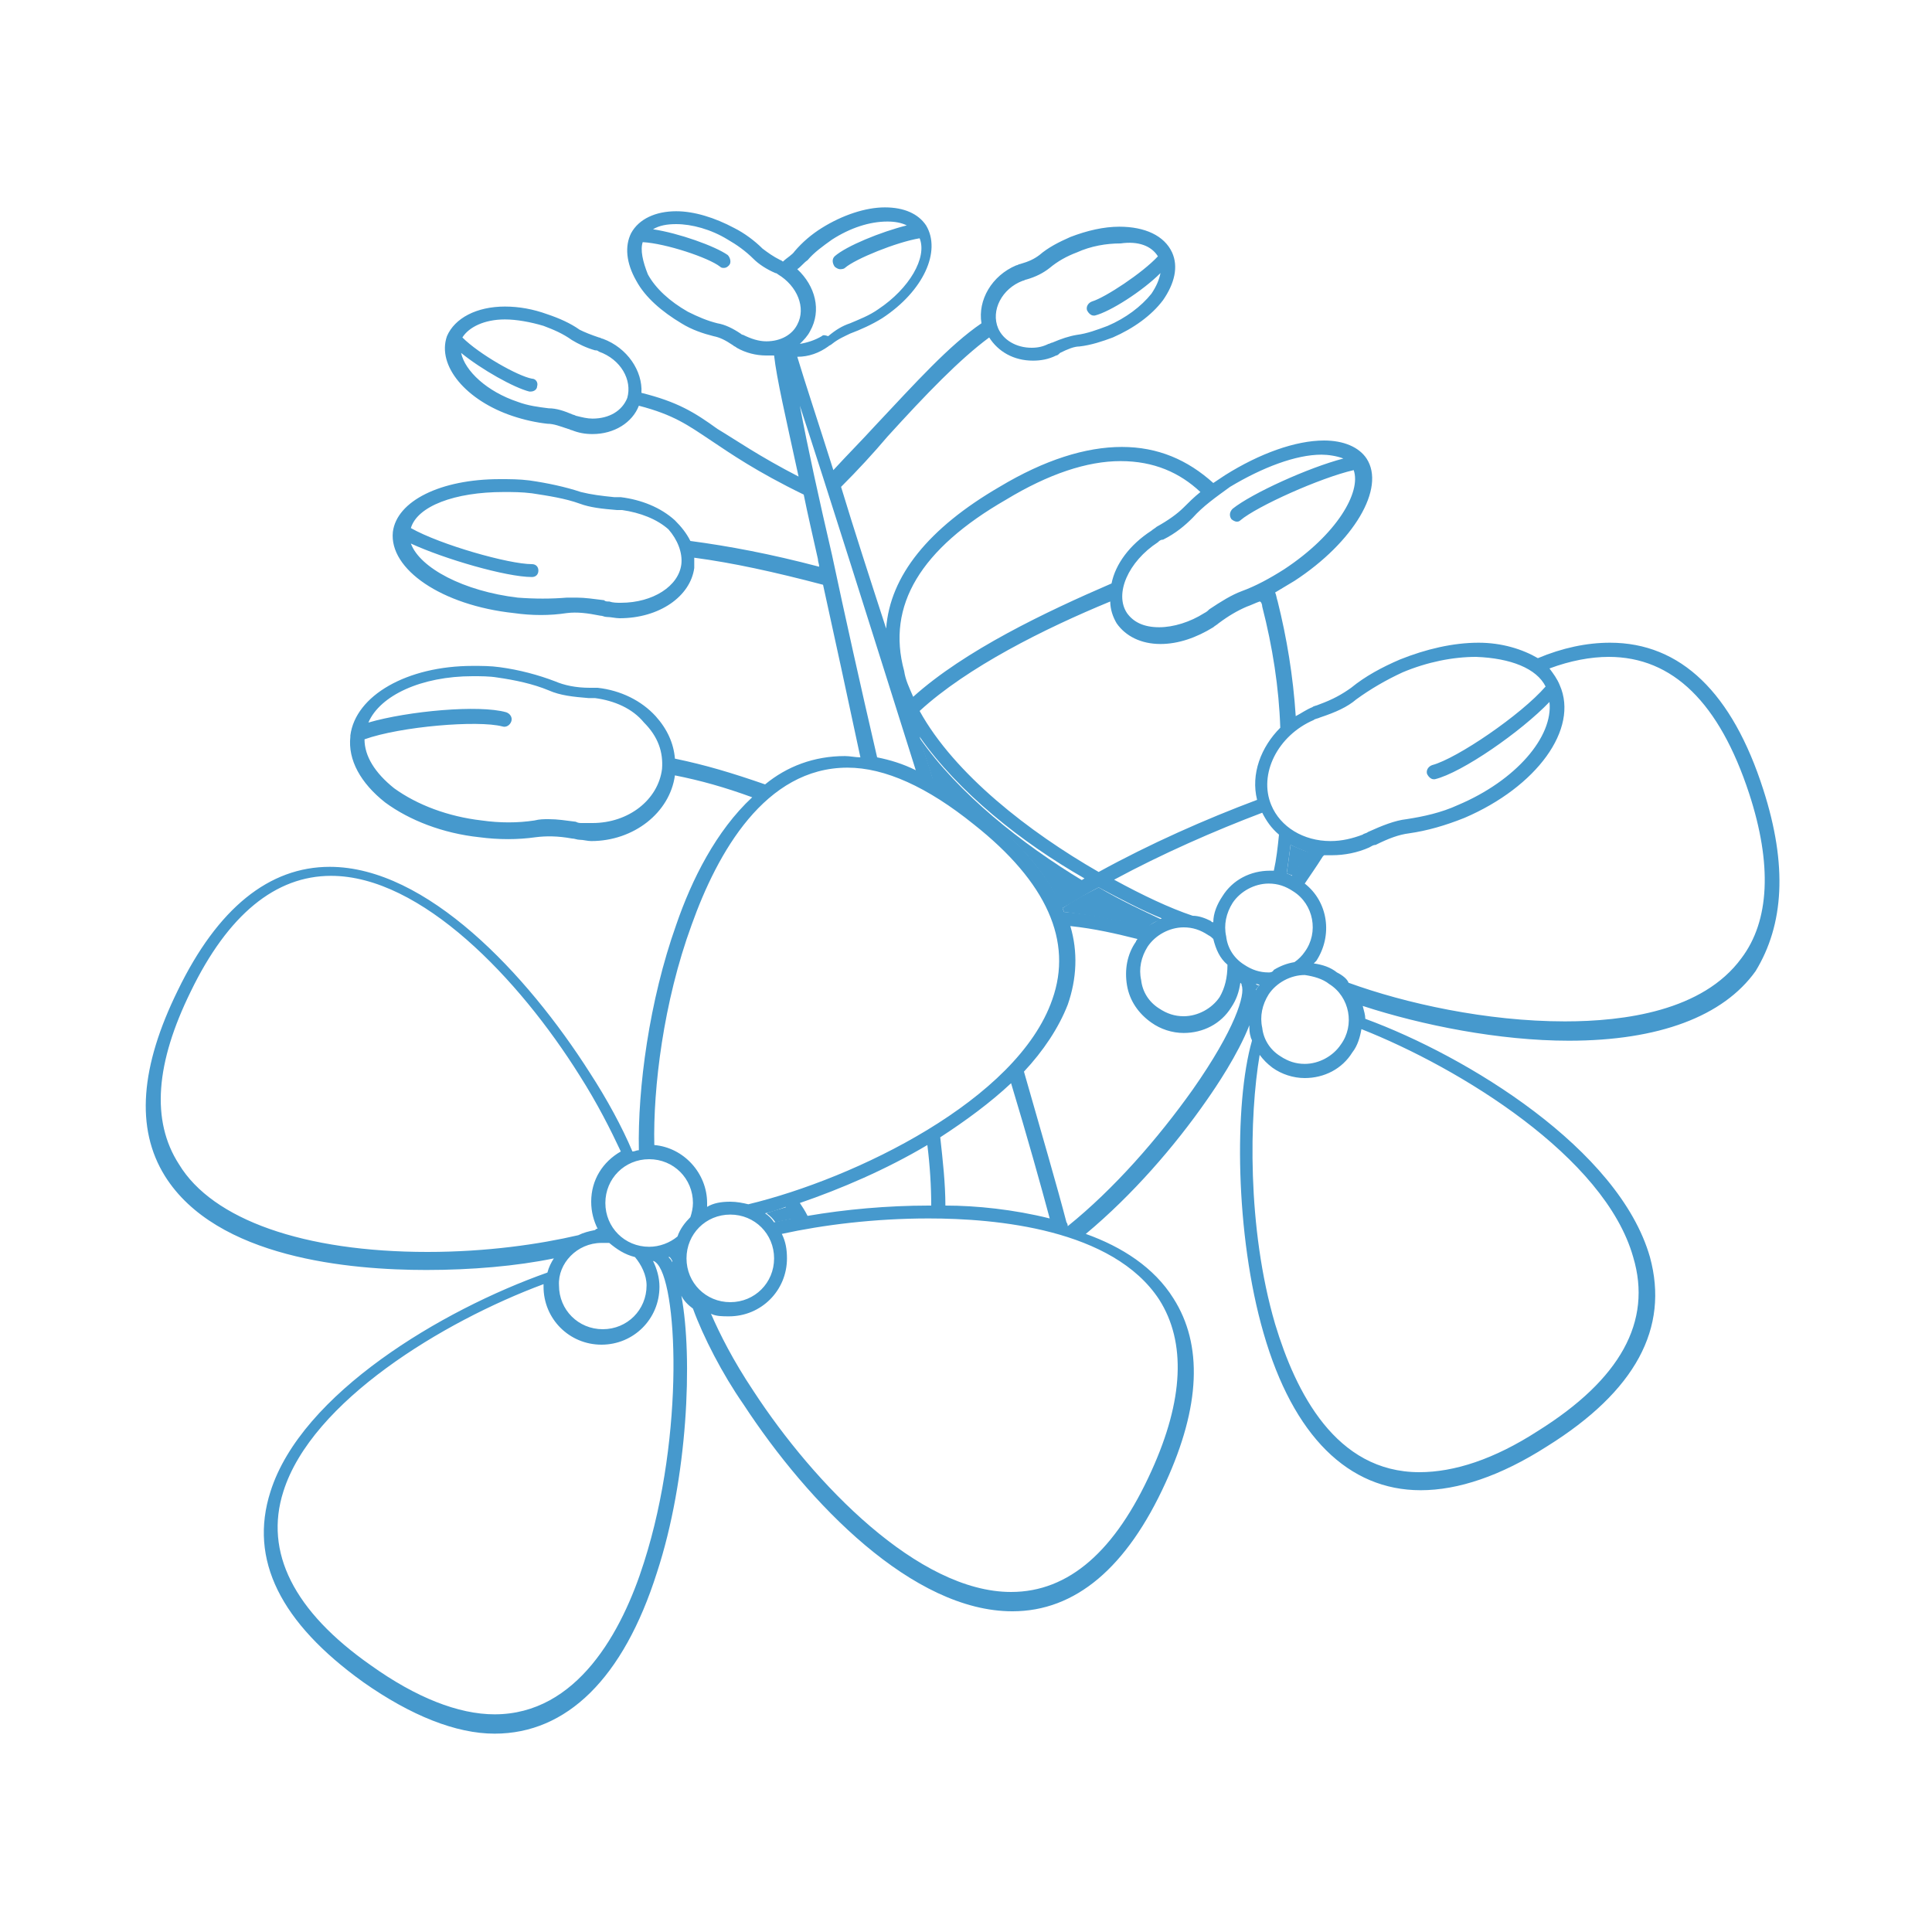 <?xml version="1.0" encoding="utf-8"?>
<!-- Generator: Adobe Illustrator 23.1.0, SVG Export Plug-In . SVG Version: 6.00 Build 0)  -->
<svg version="1.1" id="Слой_1" xmlns="http://www.w3.org/2000/svg" xmlns:xlink="http://www.w3.org/1999/xlink" x="0px" y="0px"
	 viewBox="0 0 150 150" style="enable-background:new 0 0 150 150;" xml:space="preserve">
<style type="text/css">
	.st0{fill:#4699CD;}
</style>
<g>
	<path class="st0" d="M71.4,57.3c0.3,1.1,0.7,2.1,1,3.2c1.3,0.7,2.6,1.6,3.9,2.7c2.7,2.1,4.6,4.3,5.7,6.4c0.7-0.4,1.4-0.8,2.1-1.2
		C79.3,65.5,74.4,61.6,71.4,57.3z"/>
	<path class="st0" d="M100.2,65.6c-0.1,0.8-0.2,1.5-0.3,2.2c0.2,0.1,0.3,0.1,0.5,0.2c0.4-0.7,0.9-1.3,1.3-1.8
		C101.1,66,100.7,65.8,100.2,65.6z"/>
	<path class="st0" d="M85.3,68.9c-1,0.5-1.9,1-2.8,1.6c0,0.1,0.1,0.2,0.1,0.3c2.3,0.3,4.5,0.7,6.5,1.2c0.3-0.3,0.7-0.5,1.1-0.6
		C88.7,70.7,87,69.9,85.3,68.9z"/>
	<path class="st0" d="M61.1,93.7c-0.6,0.2-1.1,0.3-1.6,0.5c0.3,0.2,0.5,0.4,0.7,0.7c0.5-0.1,0.9-0.2,1.4-0.3
		C61.4,94.3,61.2,94,61.1,93.7z"/>
	<path class="st0" d="M97.6,76.7c0.1-0.1,0.1-0.1,0.2-0.2c-0.1,0-0.2,0-0.3-0.1c0,0.1,0,0.3,0,0.4C97.5,76.8,97.6,76.8,97.6,76.7z"
		/>
	<path class="st0" d="M52.2,97.4c-0.1,0-0.2,0.1-0.3,0.1c0.1,0.1,0.2,0.2,0.3,0.4c0-0.1,0-0.2,0-0.2C52.2,97.6,52.2,97.5,52.2,97.4z
		"/>
	<path class="st0" d="M136.9,61.3c-2.4-7.5-6.4-11.4-11.9-11.4c-1.8,0-3.7,0.4-5.6,1.2c-1.2-0.7-2.8-1.2-4.6-1.2
		c-2,0-4.1,0.5-6.1,1.3c-1.4,0.6-2.7,1.3-3.8,2.2c-0.7,0.5-1.4,0.9-2.5,1.3c-0.2,0.1-0.4,0.1-0.5,0.2c-0.5,0.2-0.9,0.5-1.3,0.7
		c-0.2-3.1-0.7-6.1-1.4-8.9c-0.1-0.3-0.1-0.5-0.2-0.7c0.5-0.3,1-0.6,1.5-0.9c4.6-3,7.1-7.2,5.6-9.5c0,0,0,0,0,0c0,0,0,0,0,0
		c-0.6-0.9-1.8-1.4-3.3-1.4c-2.2,0-5,1-7.7,2.7c-0.3,0.2-0.6,0.4-0.9,0.6c-2-1.8-4.3-2.8-7.1-2.8c-2.8,0-6,1-9.5,3.1
		c-5.5,3.2-8.5,6.9-8.8,11c-1.3-4-2.5-7.7-3.5-11c1.3-1.3,2.5-2.6,3.6-3.9c3-3.3,5.6-6,7.9-7.7c0.7,1.1,1.9,1.8,3.4,1.8
		c0.6,0,1.2-0.1,1.8-0.4c0.1,0,0.2-0.1,0.3-0.2c0.6-0.3,1.1-0.5,1.5-0.5c0.9-0.1,1.8-0.4,2.6-0.7c1.6-0.7,3-1.7,3.9-2.9
		c0.9-1.3,1.2-2.6,0.7-3.7c0,0,0,0,0,0c0,0,0,0,0,0c-0.6-1.3-2.1-2-4.1-2c-1.2,0-2.5,0.3-3.8,0.8c-0.9,0.4-1.7,0.8-2.4,1.4
		c-0.4,0.3-0.8,0.5-1.5,0.7c-0.1,0-0.2,0.1-0.3,0.1c-1.9,0.8-3,2.7-2.7,4.5c-2.5,1.7-5.1,4.6-8.3,8c-1,1.1-2.1,2.2-3.2,3.4
		c-1.2-3.8-2.2-6.8-2.8-8.8c0.9,0,1.7-0.3,2.4-0.8c0.1-0.1,0.2-0.1,0.3-0.2c0.5-0.4,1-0.6,1.4-0.8c0.8-0.3,1.7-0.7,2.5-1.2
		c3.2-2.1,4.6-5.2,3.4-7.2c0,0,0,0,0,0c0,0,0,0,0,0c-0.6-0.9-1.7-1.4-3.2-1.4c-1.5,0-3.3,0.6-4.9,1.6c-0.8,0.5-1.5,1.1-2.1,1.8
		c-0.2,0.3-0.6,0.5-0.9,0.8c-0.1,0-0.1-0.1-0.2-0.1c-0.6-0.3-1-0.6-1.4-0.9c-0.6-0.6-1.4-1.2-2.2-1.6c-1.5-0.8-3.1-1.3-4.5-1.3
		c-1.6,0-2.9,0.6-3.5,1.7c0,0,0,0,0,0c0,0,0,0,0,0c-0.5,1-0.4,2.3,0.4,3.7c0.7,1.3,2,2.4,3.5,3.3c0.8,0.5,1.7,0.8,2.5,1
		c0.5,0.1,0.9,0.3,1.5,0.7c0.1,0.1,0.2,0.1,0.3,0.2c0.7,0.4,1.5,0.6,2.3,0.6c0.2,0,0.4,0,0.6,0c0.2,1.8,0.9,4.8,1.9,9.4
		c-3.1-1.6-4.8-2.8-6.3-3.7c-1.8-1.3-3.1-2.1-5.9-2.8c0.1-1.7-1.1-3.5-3-4.2c-0.1,0-0.2-0.1-0.3-0.1c-0.6-0.2-1.1-0.4-1.5-0.6
		c-0.7-0.5-1.6-0.9-2.5-1.2c-1.1-0.4-2.2-0.6-3.3-0.6c-2.2,0-3.9,0.9-4.5,2.3c0,0,0,0,0,0c0,0,0,0,0,0c-0.8,2.3,1.5,5,5.1,6.2
		c0.9,0.3,1.8,0.5,2.7,0.6c0.5,0,1,0.2,1.6,0.4c0.1,0,0.2,0.1,0.3,0.1c0.5,0.2,1,0.3,1.6,0.3c1.7,0,3.1-0.9,3.6-2.2
		c2.7,0.7,3.8,1.5,5.6,2.7c1.5,1,3.5,2.4,7.2,4.2c0.3,1.5,0.7,3.2,1.1,5c0,0.2,0.1,0.4,0.1,0.6c-3.8-1-7-1.6-10-2
		c-0.3-0.6-0.7-1.1-1.2-1.6c-1.1-1-2.6-1.6-4.2-1.8c-0.2,0-0.3,0-0.5,0c-1-0.1-1.8-0.2-2.6-0.4c-1.2-0.4-2.6-0.7-4-0.9
		c-0.8-0.1-1.5-0.1-2.3-0.1c-4.6,0-8,1.7-8.3,4.1c0,0,0,0,0,0s0,0,0,0c-0.3,2.9,3.8,5.7,9.4,6.3c1.4,0.2,2.8,0.2,4.1,0
		c0.8-0.1,1.6,0,2.6,0.2c0.2,0,0.3,0.1,0.5,0.1c0.3,0,0.7,0.1,1,0.1l0,0c3.1,0,5.5-1.7,5.8-3.9c0-0.3,0-0.5,0-0.8
		c3,0.4,6.2,1.1,10,2.1c0.9,4.1,1.9,8.7,2.9,13.4c-0.4,0-0.8-0.1-1.2-0.1c-2.4,0-4.5,0.8-6.2,2.2c-2.6-0.9-4.6-1.5-7-2
		c-0.1-1.2-0.6-2.3-1.5-3.3c-1.1-1.2-2.7-2-4.5-2.2c-0.2,0-0.4,0-0.6,0c-1.1,0-2-0.2-2.7-0.5c-1.3-0.5-2.8-0.9-4.3-1.1
		c-0.7-0.1-1.4-0.1-2.1-0.1c-5.1,0-9.1,2.3-9.5,5.4c0,0,0,0,0,0.1c0,0,0,0,0,0c-0.2,1.8,0.8,3.6,2.7,5.1c1.9,1.4,4.5,2.4,7.3,2.7
		c1.5,0.2,3,0.2,4.4,0c0.8-0.1,1.7-0.1,2.8,0.1c0.2,0,0.4,0.1,0.6,0.1c0.3,0,0.6,0.1,0.9,0.1c3.3,0,6.1-2.2,6.5-5.1
		c2,0.4,3.8,0.9,6,1.7c-2.8,2.6-4.7,6.4-5.9,9.9c-2.1,5.9-3,12.7-2.9,17.5c-0.2,0-0.3,0.1-0.5,0.1c-0.8-1.9-2-4.1-3.3-6.1
		c-4.9-7.7-12.7-16-20.2-16c-4.7,0-8.7,3.2-11.8,9.6c-2.9,5.9-3.3,10.7-1,14.4c4,6.4,14.4,7.3,20.3,7.3c3.5,0,7-0.3,9.9-0.9
		c-0.2,0.3-0.4,0.7-0.5,1.1c-8.2,2.9-19.1,9.4-21.5,17c-1.7,5.3,0.8,10.2,7.2,14.8c3.7,2.6,7.2,4,10.2,4c5.6,0,10-4.3,12.6-12.5
		c2.4-7.3,2.8-16.7,1.9-21.5c0.2,0.4,0.5,0.7,0.9,1c0.8,2.2,2.3,5.1,3.9,7.4c5.1,7.8,13.2,16.1,20.9,16.1c4.9,0,8.9-3.4,11.9-10
		c2.7-5.9,2.9-10.7,0.6-14.3c-1.5-2.4-4-4-6.8-5c3.6-3,6.9-6.8,9.4-10.4c0.7-1,2.4-3.5,3.3-5.8c0,0.3,0,0.6,0.1,0.9
		c0,0.1,0.1,0.2,0.1,0.3c-1.4,4.9-1.3,15.1,0.9,22.7c2.3,8,6.6,12.2,12.2,12.2c2.9,0,6.2-1.1,9.8-3.4c6.9-4.3,9.5-9.2,8-14.7
		c-2.4-8.4-14.2-15.6-22.1-18.5c0-0.3-0.1-0.6-0.2-1c4.6,1.5,10.6,2.7,16,2.7c7,0,12-1.9,14.5-5.4C138.5,71.8,138.8,67.2,136.9,61.3
		z M89.9,19.9c-1.2,1.3-4.1,3.2-5.1,3.5c-0.3,0.1-0.5,0.4-0.4,0.7c0.1,0.2,0.3,0.4,0.5,0.4c0,0,0.1,0,0.1,0c1.2-0.3,3.7-1.9,5.1-3.3
		c-0.1,0.5-0.3,1-0.7,1.6c-0.8,1-2,1.9-3.4,2.5c-0.8,0.3-1.6,0.6-2.4,0.7c-0.6,0.1-1.2,0.3-1.9,0.6c-0.1,0-0.2,0.1-0.3,0.1
		C81,26.9,80.6,27,80.1,27c-1.2,0-2.2-0.6-2.6-1.5c-0.6-1.4,0.3-3.1,1.9-3.7c0.1,0,0.2-0.1,0.3-0.1c0.7-0.2,1.3-0.5,1.8-0.9
		c0.6-0.5,1.3-0.9,2.1-1.2c1.1-0.5,2.3-0.7,3.4-0.7C88.4,18.7,89.4,19.1,89.9,19.9z M46,32.5c-0.4,0-0.8-0.1-1.2-0.2
		c-0.1,0-0.2-0.1-0.3-0.1c-0.7-0.3-1.3-0.5-1.9-0.5c-0.8-0.1-1.6-0.2-2.4-0.5c-2.4-0.8-4.1-2.4-4.4-3.8c1.6,1.3,4.1,2.7,5.3,3
		c0,0,0.1,0,0.1,0c0.3,0,0.5-0.2,0.5-0.4c0.1-0.3-0.1-0.6-0.4-0.6c-1.1-0.2-4.1-1.9-5.4-3.2c0.5-0.8,1.7-1.4,3.3-1.4
		c0.9,0,2,0.2,3,0.5c0.8,0.3,1.5,0.6,2.2,1.1c0.5,0.3,1.1,0.6,1.8,0.8c0.1,0,0.2,0,0.3,0.1c1.7,0.6,2.6,2.2,2.2,3.6
		C48.3,31.9,47.3,32.5,46,32.5z M52.9,43.8c-0.2,1.7-2.2,3-4.7,3c-0.3,0-0.6,0-0.9-0.1c-0.2,0-0.3,0-0.4-0.1
		c-0.8-0.1-1.5-0.2-2.1-0.2c-0.3,0-0.6,0-0.8,0c-1.2,0.1-2.5,0.1-3.8,0c-4.2-0.5-7.6-2.3-8.3-4.2c2.6,1.2,7.4,2.6,9.4,2.6
		c0,0,0,0,0,0c0.3,0,0.5-0.2,0.5-0.5s-0.2-0.5-0.5-0.5c0,0,0,0,0,0c-1.8,0-7.1-1.5-9.4-2.8c0.5-1.7,3.4-2.8,7.2-2.8
		c0.7,0,1.4,0,2.2,0.1c1.3,0.2,2.6,0.4,3.7,0.8c0.8,0.3,1.7,0.4,2.9,0.5c0.1,0,0.3,0,0.4,0c1.4,0.2,2.7,0.7,3.6,1.5
		C52.6,41.9,53,42.9,52.9,43.8z M51.4,59.7c-0.3,2.4-2.6,4.2-5.4,4.2c-0.3,0-0.5,0-0.8,0c-0.2,0-0.3,0-0.5-0.1
		c-0.8-0.1-1.4-0.2-2.1-0.2c-0.4,0-0.7,0-1.1,0.1c-1.3,0.2-2.7,0.2-4.1,0c-2.6-0.3-5-1.2-6.8-2.5c-1.5-1.2-2.3-2.5-2.3-3.8
		c2.8-1,8.8-1.5,10.7-1c0.3,0.1,0.6-0.1,0.7-0.4c0.1-0.3-0.1-0.6-0.4-0.7c-2.1-0.6-7.6-0.1-10.7,0.8c0.9-2.1,4.1-3.6,8.1-3.6
		c0.6,0,1.3,0,1.9,0.1c1.4,0.2,2.8,0.5,4,1c0.9,0.4,1.9,0.5,3.1,0.6c0.2,0,0.3,0,0.5,0c1.5,0.2,2.9,0.8,3.8,1.9
		C51.1,57.2,51.5,58.4,51.4,59.7z M103.2,76.4c1.6,1,2,3.2,0.9,4.7c-0.6,0.9-1.7,1.5-2.8,1.5c-0.7,0-1.3-0.2-1.9-0.6
		c-0.8-0.5-1.3-1.3-1.4-2.2c-0.2-0.9,0-1.8,0.5-2.6c0.6-0.9,1.7-1.5,2.8-1.5C102,75.8,102.7,76,103.2,76.4z M119.4,111.1
		c-3.4,2.2-6.5,3.2-9.2,3.2c-6.5,0-9.6-6.2-11.2-11.5c-2.2-7.5-2-16.2-1.2-20.9c0.3,0.4,0.6,0.7,1,1c0.7,0.5,1.6,0.8,2.5,0.8
		c1.5,0,2.9-0.7,3.7-2c0.4-0.5,0.6-1.2,0.7-1.8c7.6,3,18.9,9.9,21.1,17.7C128.3,102.6,125.8,107.1,119.4,111.1z M89.4,114.2
		c-2.8,6.2-6.4,9.4-10.9,9.4c-7.2,0-15.3-8.4-20-15.6c-1.6-2.4-2.6-4.4-3.3-6c0.4,0.2,0.9,0.2,1.4,0.2c2.5,0,4.5-2,4.5-4.5
		c0-0.7-0.1-1.3-0.4-1.9c3.2-0.7,7.2-1.2,11.4-1.2c5.2,0,14.3,0.8,17.9,6.3C92.1,104.2,91.9,108.7,89.4,114.2z M50,121.3
		c-1.7,5.4-5.2,11.8-11.6,11.8c-2.8,0-6.1-1.3-9.6-3.8c-6-4.2-8.3-8.8-6.8-13.5c2.2-7,12.4-13.2,20.2-16.1c0,0.1,0,0.2,0,0.2
		c0,2.5,2,4.5,4.5,4.5s4.5-2,4.5-4.5c0-0.7-0.2-1.4-0.5-2c0.1,0,0.2,0.1,0.2,0.1C52.6,99.3,53.2,111.3,50,121.3z M14.8,77
		c2.9-6,6.6-9,10.9-9c7,0,14.6,8,19.3,15.5c1.4,2.2,2.4,4.2,3.2,5.9c-1.4,0.8-2.3,2.2-2.3,3.9c0,0.8,0.2,1.5,0.5,2.1
		c-0.1,0-0.1,0-0.2,0.1c-0.5,0.1-0.9,0.2-1.3,0.4c-3,0.7-7.1,1.3-11.7,1.3c-9.6,0-16.7-2.5-19.3-6.8C11.7,87,12.1,82.5,14.8,77z
		 M64.6,43.1c-1-4.3-1.9-8.4-2.5-11.6c2.1,6.4,5.5,17.2,9,28.3c-1-0.5-2-0.8-3-1C66.8,53.2,65.6,47.8,64.6,43.1z M49.9,18.8
		c1.8,0.1,5.1,1.2,6,1.9c0.1,0.1,0.2,0.1,0.3,0.1c0.2,0,0.3-0.1,0.4-0.2c0.2-0.2,0.1-0.6-0.1-0.8c-1-0.7-3.8-1.7-5.8-2
		c0.5-0.3,1.1-0.4,1.8-0.4c1.2,0,2.7,0.4,4,1.2c0.7,0.4,1.4,0.9,2,1.5c0.4,0.4,1,0.8,1.7,1.1c0.1,0,0.2,0.1,0.2,0.1
		c1.5,0.9,2.2,2.6,1.5,3.9c-0.4,0.8-1.3,1.3-2.4,1.3c-0.6,0-1.2-0.2-1.8-0.5c-0.1,0-0.2-0.1-0.2-0.1c-0.6-0.4-1.2-0.7-1.8-0.8
		c-0.8-0.2-1.5-0.5-2.3-0.9c-1.4-0.8-2.5-1.8-3.1-2.9C49.9,20.3,49.7,19.4,49.9,18.8z M62.7,20.2c0.5-0.6,1.2-1.1,1.9-1.6
		c1.4-0.9,2.9-1.4,4.3-1.4c0.6,0,1.1,0.1,1.5,0.3c-2,0.5-4.7,1.6-5.6,2.4c-0.2,0.2-0.2,0.5,0,0.8c0.1,0.1,0.3,0.2,0.4,0.2
		c0.1,0,0.3,0,0.4-0.1c0.8-0.7,4-2,5.8-2.3c0.6,1.5-0.8,3.9-3.2,5.5c-0.7,0.5-1.5,0.8-2.2,1.1c-0.6,0.2-1.1,0.5-1.7,1
		C64,26,63.9,26,63.8,26.1c-0.5,0.3-1.1,0.5-1.7,0.6c0.3-0.3,0.6-0.6,0.8-1c0.9-1.6,0.4-3.5-1-4.8C62.2,20.7,62.4,20.4,62.7,20.2z
		 M87,35.8c2.6,0,4.6,0.9,6.2,2.4c-0.5,0.4-0.9,0.8-1.3,1.2c-0.5,0.5-1.2,1-2.1,1.5c-0.1,0.1-0.3,0.2-0.4,0.3
		c-1.7,1.1-2.8,2.6-3.1,4.1c-5.1,2.2-11.4,5.2-15.4,8.8c-0.3-0.7-0.6-1.3-0.7-2c-1.4-5.1,1.3-9.5,7.9-13.3
		C81.4,36.8,84.4,35.8,87,35.8z M102.6,35.3c0.5,0,1.2,0.1,1.7,0.3c-2.7,0.7-7.1,2.7-8.6,3.9c-0.2,0.2-0.3,0.5-0.1,0.8
		c0.1,0.1,0.3,0.2,0.4,0.2c0.1,0,0.2,0,0.3-0.1c1.3-1.1,6.2-3.3,8.8-3.9c0.6,1.7-1.3,5-5.4,7.7c-1.1,0.7-2.2,1.3-3.3,1.7
		c-0.8,0.3-1.6,0.8-2.5,1.4c-0.1,0.1-0.2,0.2-0.4,0.3c-1.1,0.7-2.4,1.1-3.5,1.1l0,0c-1.2,0-2-0.4-2.5-1.1c-1-1.5,0.1-4,2.4-5.5
		c0.1-0.1,0.2-0.2,0.4-0.2c1-0.5,1.7-1.1,2.3-1.7c0.8-0.9,1.8-1.6,2.9-2.4C98,36.3,100.6,35.3,102.6,35.3z M98,47.1
		c0.8,3.1,1.3,6.3,1.4,9.4c-1.5,1.5-2.3,3.6-1.8,5.6c-4,1.5-8.3,3.4-12.3,5.6c-5.4-3.1-11.2-7.6-13.9-12.5c3.7-3.4,9.7-6.4,14.8-8.5
		c0,0.6,0.2,1.2,0.5,1.7c0.7,1,1.9,1.6,3.4,1.6l0,0c1.4,0,2.8-0.5,4.1-1.3c0.1-0.1,0.3-0.2,0.4-0.3c0.8-0.6,1.5-1,2.2-1.3
		c0.3-0.1,0.7-0.3,1-0.4C97.9,46.7,98,46.9,98,47.1z M98.5,75.5c-0.7,0-1.3-0.2-1.9-0.6c-0.8-0.5-1.3-1.3-1.4-2.2
		c-0.2-0.9,0-1.8,0.5-2.6c0.6-0.9,1.7-1.5,2.8-1.5c0.7,0,1.3,0.2,1.9,0.6c1.6,1,2,3.2,0.9,4.7c-0.2,0.3-0.5,0.6-0.8,0.8
		c-0.6,0.1-1.1,0.3-1.6,0.6C98.8,75.5,98.6,75.5,98.5,75.5z M59.4,94.2c0.5-0.1,1.1-0.3,1.6-0.5c0.2,0.3,0.3,0.6,0.5,0.9
		c-0.5,0.1-1,0.2-1.4,0.3C59.9,94.6,59.7,94.4,59.4,94.2z M62.1,93.4c3.2-1.1,6.7-2.6,9.9-4.5c0.2,1.6,0.3,3.2,0.3,4.7
		c-0.1,0-0.1,0-0.2,0c-3.2,0-6.5,0.3-9.4,0.8C62.5,94,62.3,93.7,62.1,93.4z M73,88.3c2-1.3,3.9-2.7,5.5-4.2c1.3,4.3,2.3,7.9,3,10.5
		c-2.8-0.7-5.7-1-8.1-1C73.4,91.9,73.2,90.1,73,88.3z M94.7,77.4c-0.6,0.9-1.7,1.5-2.8,1.5c-0.7,0-1.3-0.2-1.9-0.6
		c-0.8-0.5-1.3-1.3-1.4-2.2c-0.2-0.9,0-1.8,0.5-2.6c0.6-0.9,1.7-1.5,2.8-1.5c0.7,0,1.3,0.2,1.9,0.6c0.2,0.1,0.3,0.2,0.4,0.3
		c0.2,0.8,0.5,1.5,1.1,2C95.3,75.9,95.1,76.7,94.7,77.4z M82.6,70.8c0-0.1-0.1-0.2-0.1-0.3c0.9-0.5,1.8-1.1,2.8-1.6
		c1.7,0.9,3.4,1.8,4.9,2.4c-0.4,0.2-0.7,0.4-1.1,0.6C87.1,71.5,84.9,71,82.6,70.8z M82,69.5c-1.2-2.2-3.1-4.3-5.7-6.4
		c-1.3-1.1-2.6-2-3.9-2.7c-0.3-1.1-0.7-2.1-1-3.2c3,4.3,7.9,8.2,12.8,11C83.4,68.7,82.7,69.1,82,69.5z M99.9,67.8
		c0.1-0.7,0.2-1.4,0.3-2.2c0.4,0.2,0.9,0.4,1.4,0.6c-0.4,0.5-0.8,1.1-1.3,1.8C100.2,67.9,100.1,67.9,99.9,67.8z M98,63.1
		c0.3,0.6,0.7,1.2,1.3,1.7c-0.1,1-0.2,1.9-0.4,2.8c-0.1,0-0.2,0-0.3,0c-1.5,0-2.9,0.7-3.7,2c-0.4,0.6-0.7,1.3-0.7,2
		c-0.1,0-0.1,0-0.2-0.1c-0.4-0.2-0.9-0.4-1.4-0.4c-1.8-0.6-3.9-1.6-6.1-2.8C90.2,66.3,94.3,64.5,98,63.1z M120,53.3
		c-1.9,2.2-6.9,5.6-8.8,6.1c-0.3,0.1-0.5,0.4-0.4,0.7c0.1,0.2,0.3,0.4,0.5,0.4c0,0,0.1,0,0.1,0c2.1-0.5,6.7-3.7,8.9-6
		c0.3,2.7-2.6,6.1-7.1,8c-1.3,0.6-2.7,0.9-4,1.1c-0.9,0.1-1.9,0.5-3,1c-0.1,0.1-0.3,0.1-0.4,0.2c-0.8,0.3-1.6,0.5-2.5,0.5
		c-2.1,0-3.9-1.1-4.6-2.8c-1-2.4,0.5-5.4,3.3-6.6c0.1-0.1,0.3-0.1,0.5-0.2c1.2-0.4,2.1-0.8,2.8-1.4c1.1-0.8,2.3-1.5,3.6-2.1
		c1.9-0.8,3.9-1.2,5.7-1.2C117.3,51.1,119.3,51.9,120,53.3z M75.6,64c5.7,4.5,7.7,9.1,6.1,13.6C79,85.4,66.4,91.5,58.1,93.5
		c-0.4-0.1-0.9-0.2-1.4-0.2c-0.7,0-1.3,0.1-1.8,0.4c0-0.1,0-0.2,0-0.3c0-2.3-1.8-4.3-4.1-4.5c-0.1-4.4,0.7-11.1,2.9-17.1
		c2-5.6,5.7-12.2,12.1-12.2C68.7,59.6,72,61.1,75.6,64z M50.4,90c1.9,0,3.4,1.5,3.4,3.4c0,0.4-0.1,0.8-0.2,1.1
		c-0.4,0.4-0.8,0.9-1,1.5c-0.6,0.5-1.4,0.8-2.2,0.8c-1.9,0-3.4-1.5-3.4-3.4C47,91.5,48.5,90,50.4,90z M46.7,96.5c0.2,0,0.4,0,0.6,0
		c0.6,0.5,1.2,0.9,2,1.1c0.5,0.6,0.9,1.4,0.9,2.2c0,1.9-1.5,3.4-3.4,3.4c-1.9,0-3.4-1.5-3.4-3.4C43.3,98.1,44.8,96.5,46.7,96.5z
		 M53.3,97.7c0-1.9,1.5-3.4,3.4-3.4c1.9,0,3.4,1.5,3.4,3.4c0,1.9-1.5,3.4-3.4,3.4C54.8,101.1,53.3,99.6,53.3,97.7z M82.8,94.9
		c-0.7-2.7-1.9-6.8-3.3-11.7c1.5-1.6,2.7-3.4,3.4-5.2c0.7-2,0.8-4.1,0.2-6.1c1.9,0.2,3.6,0.6,5.2,1c0,0.1-0.1,0.1-0.1,0.2
		c-0.7,1-0.9,2.2-0.7,3.4c0.2,1.2,0.9,2.2,1.9,2.9c0.7,0.5,1.6,0.8,2.5,0.8c1.5,0,2.9-0.7,3.7-2c0.4-0.6,0.6-1.2,0.7-1.9
		c0.1,0.1,0.1,0.1,0.1,0.2c0.3,0.7-0.5,3.4-3.8,8.1c-2.7,3.8-6.1,7.7-9.7,10.6C82.9,95,82.8,94.9,82.8,94.9z M103.8,75.5
		c-0.5-0.4-1.1-0.6-1.8-0.7c0.1-0.1,0.1-0.1,0.2-0.2c1.3-2,0.9-4.6-0.9-6c0.4-0.6,0.9-1.3,1.4-2.1c0,0,0.1-0.1,0.1-0.1
		c0.2,0,0.4,0,0.6,0c1,0,2-0.2,2.9-0.6c0.2-0.1,0.3-0.2,0.5-0.2c1-0.5,1.8-0.8,2.6-0.9c1.4-0.2,2.8-0.6,4.3-1.2
		c5.6-2.4,8.9-6.9,7.4-10.3c-0.2-0.5-0.5-0.9-0.8-1.3c1.6-0.6,3.2-0.9,4.6-0.9c5,0,8.6,3.6,10.9,10.6c1.8,5.5,1.6,9.9-0.6,12.8
		c-3,4.1-9.1,4.9-13.7,4.9c-6.1,0-12.4-1.4-16.8-3C104.6,76,104.2,75.7,103.8,75.5z M51.9,97.6c0.1,0,0.2-0.1,0.3-0.1
		c0,0.1,0,0.2,0,0.3c0,0.1,0,0.2,0,0.2C52.1,97.8,52,97.7,51.9,97.6z M97.5,76.4c0.1,0,0.2,0,0.3,0.1c-0.1,0.1-0.1,0.1-0.2,0.2
		c0,0.1-0.1,0.1-0.1,0.2C97.5,76.7,97.5,76.6,97.5,76.4z"/>
</g>
</svg>
